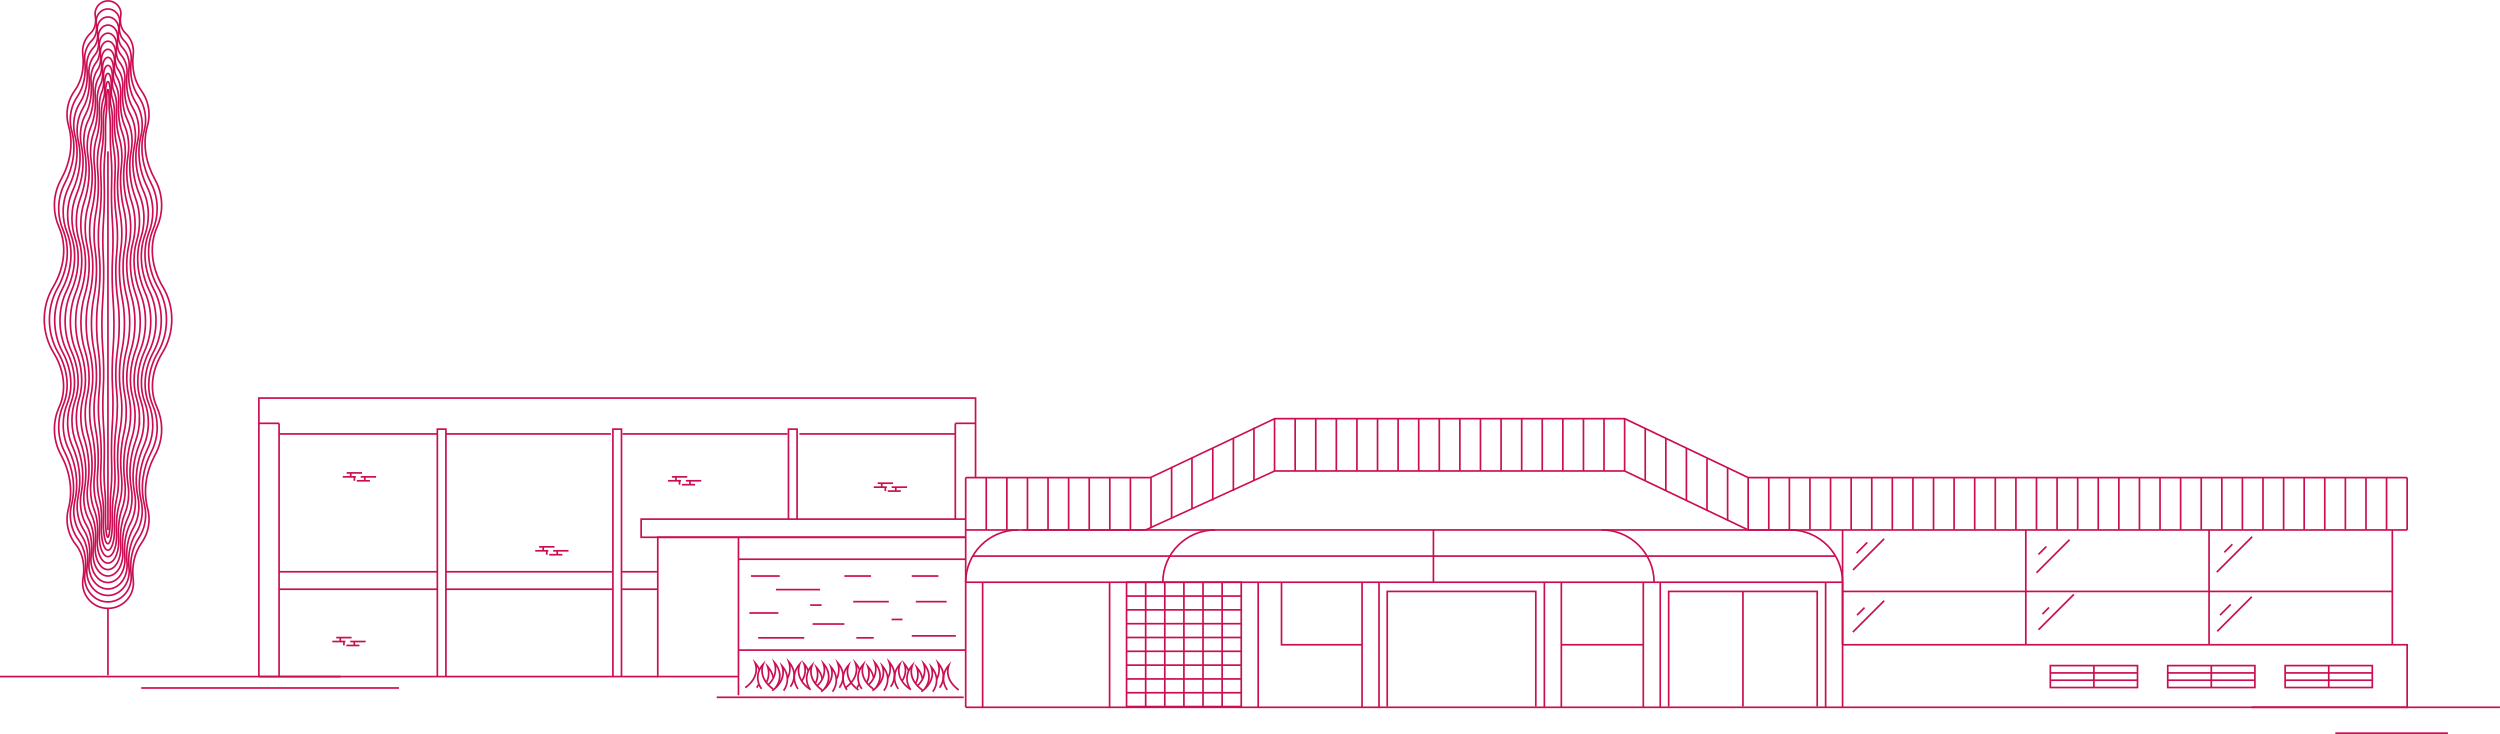 <?xml version="1.0" encoding="UTF-8"?><svg id="Camada_2" xmlns="http://www.w3.org/2000/svg" viewBox="0 0 740.2 217.32"><g id="LINCE"><g><g><g><polygon points="712.71 141.66 517.55 141.66 517.5 141.63 480.96 124.21 377.43 124.21 340.62 141.66 285.92 141.66 285.92 141.16 340.57 141.16 377.37 123.71 481.08 123.71 481.13 123.73 517.66 141.16 712.71 141.16 712.71 141.66" fill="#cb0e53"/><polygon points="712.71 157.16 517.55 157.16 517.5 157.13 480.96 139.7 377.43 139.7 339.19 157.16 285.92 157.16 285.92 156.66 339.14 156.66 377.37 139.2 481.08 139.2 481.13 139.23 517.66 156.66 712.71 156.66 712.71 157.16" fill="#cb0e53"/><rect x="712.46" y="141.41" width=".5" height="15.5" fill="#cb0e53"/><g><rect x="290.69" y="172.39" width=".5" height="37.03" fill="#cb0e53"/><rect x="285.67" y="172.39" width=".5" height="37.03" fill="#cb0e53"/></g><rect x="328.28" y="172.39" width=".5" height="37.03" fill="#cb0e53"/><rect x="372.28" y="172.39" width=".5" height="37.03" fill="#cb0e53"/><g><rect x="408.05" y="172.39" width=".5" height="37.03" fill="#cb0e53"/><rect x="403.03" y="172.39" width=".5" height="37.03" fill="#cb0e53"/></g><g><rect x="462.03" y="172.39" width=".5" height="37.03" fill="#cb0e53"/><rect x="457.01" y="172.39" width=".5" height="37.03" fill="#cb0e53"/></g><g><rect x="491.32" y="172.39" width=".5" height="37.03" fill="#cb0e53"/><rect x="486.3" y="172.39" width=".5" height="37.03" fill="#cb0e53"/></g><g><rect x="545.3" y="172.39" width=".5" height="37.03" fill="#cb0e53"/><rect x="540.28" y="172.39" width=".5" height="37.03" fill="#cb0e53"/></g><rect x="285.92" y="172.14" width="259.63" height=".5" fill="#cb0e53"/><rect x="302.83" y="156.66" width="228.67" height=".5" fill="#cb0e53"/><rect x="288" y="164.4" width="255.46" height=".5" fill="#cb0e53"/><g><path d="M545.8,172.39h-.5c0-8.4-6.83-15.23-15.23-15.23v-.5c8.67,0,15.73,7.06,15.73,15.73Z" fill="#cb0e53"/><path d="M286.17,172.39h-.5c0-8.67,7.06-15.73,15.73-15.73v.5c-8.4,0-15.23,6.83-15.23,15.23Z" fill="#cb0e53"/><path d="M344.54,172.39h-.5c0-8.67,7.06-15.73,15.73-15.73v.5c-8.4,0-15.23,6.83-15.23,15.23Z" fill="#cb0e53"/><path d="M489.99,172.39h-.5c0-8.4-6.83-15.23-15.23-15.23v-.5c8.67,0,15.73,7.06,15.73,15.73Z" fill="#cb0e53"/><rect x="424.16" y="156.91" width=".5" height="15.48" fill="#cb0e53"/></g><rect x="545.55" y="190.65" width="162.77" height=".5" fill="#cb0e53"/><polygon points="712.96 209.67 285.92 209.67 285.92 209.17 712.46 209.17 712.46 191.15 708.32 191.15 708.32 190.65 712.96 190.65 712.96 209.67" fill="#cb0e53"/><rect x="462.28" y="190.65" width="24.27" height=".5" fill="#cb0e53"/><polygon points="403.28 191.15 379.18 191.15 379.18 172.39 379.68 172.39 379.68 190.65 403.28 190.65 403.28 191.15" fill="#cb0e53"/><g><path d="M367.76,209.45h-34.46v-37.31h34.46v37.31Zm-33.96-.5h33.46v-36.31h-33.46v36.31Z" fill="#cb0e53"/><rect x="333.55" y="204.86" width="33.96" height=".5" fill="#cb0e53"/><rect x="333.55" y="200.77" width="33.96" height=".5" fill="#cb0e53"/><rect x="333.55" y="196.68" width="33.96" height=".5" fill="#cb0e53"/><rect x="333.55" y="192.59" width="33.96" height=".5" fill="#cb0e53"/><rect x="333.55" y="188.5" width="33.96" height=".5" fill="#cb0e53"/><rect x="333.55" y="184.41" width="33.96" height=".5" fill="#cb0e53"/><rect x="333.55" y="180.32" width="33.96" height=".5" fill="#cb0e53"/><rect x="333.55" y="176.23" width="33.96" height=".5" fill="#cb0e53"/><rect x="361.6" y="172.39" width=".5" height="36.81" fill="#cb0e53"/><rect x="355.94" y="172.39" width=".5" height="36.81" fill="#cb0e53"/><rect x="350.28" y="172.39" width=".5" height="36.81" fill="#cb0e53"/><rect x="344.62" y="172.39" width=".5" height="36.81" fill="#cb0e53"/><rect x="338.96" y="172.39" width=".5" height="36.81" fill="#cb0e53"/></g><g><path d="M633.12,203.81h-26.31v-6.99h26.31v6.99Zm-25.81-.5h25.31v-5.99h-25.31v5.99Z" fill="#cb0e53"/><rect x="607.06" y="201.15" width="25.81" height=".5" fill="#cb0e53"/><rect x="607.06" y="198.99" width="25.81" height=".5" fill="#cb0e53"/><rect x="619.71" y="197.08" width=".5" height="6.49" fill="#cb0e53"/></g><g><path d="M667.88,203.81h-26.31v-6.99h26.31v6.99Zm-25.81-.5h25.31v-5.99h-25.31v5.99Z" fill="#cb0e53"/><rect x="641.82" y="201.15" width="25.81" height=".5" fill="#cb0e53"/><rect x="641.82" y="198.99" width="25.81" height=".5" fill="#cb0e53"/><rect x="654.47" y="197.08" width=".5" height="6.49" fill="#cb0e53"/></g><g><path d="M702.64,203.81h-26.31v-6.99h26.31v6.99Zm-25.81-.5h25.31v-5.99h-25.31v5.99Z" fill="#cb0e53"/><rect x="676.58" y="201.15" width="25.81" height=".5" fill="#cb0e53"/><rect x="676.58" y="198.99" width="25.81" height=".5" fill="#cb0e53"/><rect x="689.24" y="197.08" width=".5" height="6.49" fill="#cb0e53"/></g><rect x="599.55" y="156.91" width=".5" height="33.89" fill="#cb0e53"/><rect x="545.3" y="156.91" width=".5" height="33.89" fill="#cb0e53"/><rect x="653.81" y="156.91" width=".5" height="33.89" fill="#cb0e53"/><rect x="708.07" y="156.91" width=".5" height="34" fill="#cb0e53"/><rect x="291.76" y="141.41" width=".5" height="15.5" fill="#cb0e53"/><rect x="297.86" y="141.41" width=".5" height="15.5" fill="#cb0e53"/><rect x="303.96" y="141.41" width=".5" height="15.5" fill="#cb0e53"/><rect x="310.05" y="141.41" width=".5" height="15.5" fill="#cb0e53"/><rect x="316.15" y="141.41" width=".5" height="15.5" fill="#cb0e53"/><rect x="322.25" y="141.41" width=".5" height="15.5" fill="#cb0e53"/><rect x="328.34" y="141.41" width=".5" height="15.5" fill="#cb0e53"/><rect x="334.44" y="141.41" width=".5" height="15.5" fill="#cb0e53"/><rect x="340.54" y="141.41" width=".5" height="14.98" fill="#cb0e53"/><rect x="346.64" y="138.23" width=".5" height="15.15" fill="#cb0e53"/><rect x="352.67" y="135.49" width=".5" height="15.07" fill="#cb0e53"/><rect x="358.83" y="132.68" width=".5" height="15.5" fill="#cb0e53"/><rect x="364.93" y="129.87" width=".5" height="15.5" fill="#cb0e53"/><rect x="371.02" y="126.64" width=".5" height="15.5" fill="#cb0e53"/><rect x="377.12" y="123.96" width=".5" height="15.5" fill="#cb0e53"/><rect x="383.22" y="123.96" width=".5" height="15.5" fill="#cb0e53"/><rect x="389.32" y="123.96" width=".5" height="15.5" fill="#cb0e53"/><rect x="395.41" y="123.96" width=".5" height="15.5" fill="#cb0e53"/><rect x="401.51" y="123.96" width=".5" height="15.5" fill="#cb0e53"/><rect x="407.61" y="123.96" width=".5" height="15.5" fill="#cb0e53"/><rect x="413.7" y="123.96" width=".5" height="15.5" fill="#cb0e53"/><rect x="419.8" y="123.96" width=".5" height="15.5" fill="#cb0e53"/><rect x="425.9" y="123.96" width=".5" height="15.5" fill="#cb0e53"/><rect x="431.99" y="123.96" width=".5" height="15.5" fill="#cb0e53"/><rect x="438.09" y="123.96" width=".5" height="15.5" fill="#cb0e53"/><rect x="444.19" y="123.96" width=".5" height="15.5" fill="#cb0e53"/><rect x="450.29" y="123.96" width=".5" height="15.5" fill="#cb0e53"/><rect x="456.38" y="123.96" width=".5" height="15.5" fill="#cb0e53"/><rect x="462.48" y="123.96" width=".5" height="15.5" fill="#cb0e53"/><rect x="468.58" y="123.96" width=".5" height="15.5" fill="#cb0e53"/><rect x="474.67" y="123.96" width=".5" height="15.5" fill="#cb0e53"/><rect x="480.77" y="123.96" width=".5" height="15.5" fill="#cb0e53"/><rect x="486.87" y="126.8" width=".5" height="15.5" fill="#cb0e53"/><rect x="492.97" y="129.81" width=".5" height="15.5" fill="#cb0e53"/><rect x="499.06" y="132.68" width=".5" height="15.5" fill="#cb0e53"/><rect x="505.16" y="135.74" width=".5" height="15.5" fill="#cb0e53"/><rect x="511.26" y="138.6" width=".5" height="15.5" fill="#cb0e53"/><rect x="517.35" y="141.41" width=".5" height="15.5" fill="#cb0e53"/><rect x="523.45" y="141.41" width=".5" height="15.5" fill="#cb0e53"/><rect x="529.55" y="141.41" width=".5" height="15.5" fill="#cb0e53"/><rect x="535.64" y="141.41" width=".5" height="15.5" fill="#cb0e53"/><rect x="541.74" y="141.41" width=".5" height="15.5" fill="#cb0e53"/><rect x="547.84" y="141.41" width=".5" height="15.5" fill="#cb0e53"/><rect x="553.94" y="141.41" width=".5" height="15.5" fill="#cb0e53"/><rect x="560.03" y="141.41" width=".5" height="15.5" fill="#cb0e53"/><rect x="566.13" y="141.41" width=".5" height="15.5" fill="#cb0e53"/><rect x="572.23" y="141.41" width=".5" height="15.5" fill="#cb0e53"/><rect x="578.32" y="141.41" width=".5" height="15.5" fill="#cb0e53"/><rect x="584.42" y="141.41" width=".5" height="15.5" fill="#cb0e53"/><rect x="590.52" y="141.41" width=".5" height="15.5" fill="#cb0e53"/><rect x="596.62" y="141.41" width=".5" height="15.5" fill="#cb0e53"/><rect x="602.71" y="141.41" width=".5" height="15.5" fill="#cb0e53"/><rect x="608.81" y="141.41" width=".5" height="15.5" fill="#cb0e53"/><rect x="614.91" y="141.41" width=".5" height="15.5" fill="#cb0e53"/><rect x="621" y="141.41" width=".5" height="15.5" fill="#cb0e53"/><rect x="627.1" y="141.41" width=".5" height="15.5" fill="#cb0e53"/><rect x="633.2" y="141.41" width=".5" height="15.5" fill="#cb0e53"/><rect x="639.29" y="141.41" width=".5" height="15.5" fill="#cb0e53"/><rect x="645.39" y="141.41" width=".5" height="15.5" fill="#cb0e53"/><rect x="651.49" y="141.41" width=".5" height="15.5" fill="#cb0e53"/><rect x="657.59" y="141.41" width=".5" height="15.5" fill="#cb0e53"/><rect x="663.68" y="141.41" width=".5" height="15.5" fill="#cb0e53"/><rect x="669.78" y="141.41" width=".5" height="15.5" fill="#cb0e53"/><rect x="675.88" y="141.41" width=".5" height="15.5" fill="#cb0e53"/><rect x="681.97" y="141.41" width=".5" height="15.5" fill="#cb0e53"/><rect x="688.07" y="141.41" width=".5" height="15.5" fill="#cb0e53"/><rect x="694.17" y="141.41" width=".5" height="15.5" fill="#cb0e53"/><rect x="700.27" y="141.41" width=".5" height="15.5" fill="#cb0e53"/><rect x="706.36" y="141.41" width=".5" height="15.5" fill="#cb0e53"/><rect x="285.67" y="141.41" width=".5" height="15.5" fill="#cb0e53"/><polygon points="454.97 209.2 454.47 209.2 454.47 175.36 410.98 175.36 410.98 209.2 410.48 209.2 410.48 174.86 454.97 174.86 454.97 209.2" fill="#cb0e53"/><polygon points="538.29 209.2 537.79 209.2 537.79 175.36 494.31 175.36 494.31 209.2 493.81 209.2 493.81 174.86 538.29 174.86 538.29 209.2" fill="#cb0e53"/><rect x="515.8" y="175.11" width=".5" height="34.09" fill="#cb0e53"/></g><rect x="285.67" y="156.91" width=".5" height="15.48" fill="#cb0e53"/></g><rect x="545.55" y="174.86" width="162.77" height=".5" fill="#cb0e53"/><rect x="549.02" y="161.94" width="4.49" height=".5" transform="translate(46.78 437.31) rotate(-45)" fill="#cb0e53"/><rect x="546.71" y="163.9" width="13.06" height=".5" transform="translate(45.97 439.27) rotate(-45)" fill="#cb0e53"/><rect x="549.36" y="180.77" width="3.15" height=".5" transform="translate(33.36 442.59) rotate(-45)" fill="#cb0e53"/><rect x="546.67" y="182.25" width="13.13" height=".5" transform="translate(32.99 444.65) rotate(-45)" fill="#cb0e53"/><rect x="603.07" y="162.73" width="3.3" height=".5" transform="translate(61.87 475.34) rotate(-45)" fill="#cb0e53"/><rect x="600.93" y="164.43" width="13.85" height=".5" transform="translate(61.59 478.06) rotate(-45)" fill="#cb0e53"/><rect x="604.32" y="180.59" width="2.76" height=".5" transform="translate(49.53 481.26) rotate(-45)" fill="#cb0e53"/><rect x="601.39" y="180.97" width="14.8" height=".5" transform="translate(50.17 483.56) rotate(-45)" fill="#cb0e53"/><rect x="658.09" y="162.08" width="3.36" height=".5" transform="translate(78.46 514.08) rotate(-45)" fill="#cb0e53"/><rect x="654.18" y="163.9" width="14.82" height=".5" transform="translate(77.7 515.9) rotate(-45)" fill="#cb0e53"/><rect x="656.64" y="180.3" width="4.49" height=".5" transform="translate(65.31 518.78) rotate(-45)" fill="#cb0e53"/><rect x="654.37" y="181.56" width="14.45" height=".5" transform="translate(65.21 521.07) rotate(-45)" fill="#cb0e53"/><rect x="76.65" y="200.07" width="118.11" height=".5" fill="#cb0e53"/><rect x="82.38" y="125.34" width=".5" height="74.98" fill="#cb0e53"/><polygon points="132.28 200.32 131.78 200.32 131.78 127.31 129.74 127.31 129.74 200.32 129.24 200.32 129.24 126.81 132.28 126.81 132.28 200.32" fill="#cb0e53"/><rect x="82.63" y="128.23" width="46.85" height=".5" fill="#cb0e53"/><rect x="132.03" y="128.23" width="48.86" height=".5" fill="#cb0e53"/><rect x="184.31" y="128.23" width="48.86" height=".5" fill="#cb0e53"/><rect x="236.68" y="128.23" width="46.17" height=".5" fill="#cb0e53"/><rect x="76.65" y="125.09" width="5.99" height=".5" fill="#cb0e53"/><polygon points="184.26 200.32 183.76 200.32 183.76 127.31 181.72 127.31 181.72 200.32 181.22 200.32 181.22 126.81 184.26 126.81 184.26 200.32" fill="#cb0e53"/><polygon points="236.25 153.71 235.75 153.71 235.75 127.31 233.7 127.31 233.7 153.71 233.2 153.71 233.2 126.81 236.25 126.81 236.25 153.71" fill="#cb0e53"/><polygon points="76.9 200.32 76.4 200.32 76.4 117.61 289.09 117.61 289.09 141.41 288.59 141.41 288.59 118.11 76.9 118.11 76.9 200.32" fill="#cb0e53"/><rect x="282.85" y="125.09" width="5.99" height=".5" fill="#cb0e53"/><rect x="282.6" y="125.34" width=".5" height="28.37" fill="#cb0e53"/><g><g><rect x="82.63" y="174.21" width="46.85" height=".5" fill="#cb0e53"/><rect x="82.63" y="169.04" width="46.85" height=".5" fill="#cb0e53"/></g><g><rect x="132.03" y="174.21" width="49.44" height=".5" fill="#cb0e53"/><rect x="132.03" y="169.04" width="49.44" height=".5" fill="#cb0e53"/></g><g><rect x="184.01" y="174.21" width="10.74" height=".5" fill="#cb0e53"/><rect x="184.01" y="169.04" width="10.74" height=".5" fill="#cb0e53"/></g></g><g><polygon points="285.84 159.33 189.58 159.33 189.58 153.45 285.84 153.45 285.84 153.95 190.08 153.95 190.08 158.83 285.84 158.83 285.84 159.33" fill="#cb0e53"/><polygon points="218.65 200.57 194.5 200.57 194.5 158.83 285.84 158.83 285.84 159.33 195 159.33 195 200.07 218.65 200.07 218.65 200.57" fill="#cb0e53"/><rect x="218.65" y="165.33" width="67.19" height=".5" fill="#cb0e53"/><rect x="218.65" y="192.23" width="67.19" height=".5" fill="#cb0e53"/><rect x="218.4" y="159.08" width=".5" height="46.77" fill="#cb0e53"/><rect x="212.21" y="206.21" width="73.12" height=".5" fill="#cb0e53"/><g><g><path d="M228.75,204.7l-.29-.41c2.03-1.45,3.15-3.32,3.15-5.26,0-.6-.11-1.2-.32-1.79l-.46-1.27,.89,1.02c1.09,1.26,1.67,2.69,1.67,4.14,0,1.22-.39,2.4-1.17,3.51l-.41-.29c.71-1.02,1.08-2.1,1.08-3.22,0-.96-.28-1.92-.81-2.81,.03,.24,.05,.47,.05,.71,0,2.11-1.19,4.12-3.36,5.67Z" fill="#cb0e53"/><path d="M234.22,203.46l-.41-.29c.71-1.02,1.08-2.1,1.08-3.22,0-.96-.28-1.92-.81-2.81,.03,.24,.05,.47,.05,.71,0,1.19-.26,2.24-.78,3.1l-.43-.26c.47-.79,.71-1.74,.71-2.84,0-.6-.11-1.2-.32-1.79l-.46-1.27,.89,1.02c1.09,1.26,1.67,2.69,1.67,4.14,0,1.22-.39,2.4-1.17,3.5Z" fill="#cb0e53"/><path d="M227.11,202.18l-.43-.26c.46-.78,.66-1.59,.66-2.73,0-.6-.11-1.2-.32-1.79l-.46-1.27,.89,1.02c1,1.15,1.62,2.43,1.76,3.61l-.5,.06c-.09-.75-.41-1.57-.92-2.36,.03,.25,.05,.49,.05,.74,0,1.23-.22,2.13-.73,2.98Z" fill="#cb0e53"/><path d="M228.72,204.18c-2.17-1.54-3.36-3.56-3.36-5.67,0-.24,.02-.47,.05-.71-.53,.89-.81,1.85-.81,2.81,0,1.12,.36,2.2,1.08,3.22l-.41,.29c-.77-1.1-1.17-2.28-1.17-3.5,0-1.46,.58-2.89,1.67-4.14l.89-1.02-.46,1.27c-.22,.59-.32,1.19-.32,1.79,0,1.94,1.12,3.81,3.15,5.26l-.29,.41Z" fill="#cb0e53"/><path d="M220.8,203.81l-.29-.41c2.03-1.45,3.15-3.31,3.15-5.26,0-.6-.11-1.2-.32-1.79l-.46-1.27,.89,1.02c.57,.66,1.01,1.37,1.29,2.11l-.47,.18c-.12-.32-.28-.64-.47-.96,.03,.24,.05,.47,.05,.71,0,2.11-1.19,4.12-3.36,5.67Z" fill="#cb0e53"/><path d="M224.26,203.75l-.41-.29c.21-.3,.39-.61,.54-.92l.45,.21c-.16,.34-.36,.67-.58,1Z" fill="#cb0e53"/><path d="M239.52,204.18c-2.17-1.54-3.36-3.56-3.36-5.67,0-.24,.02-.47,.05-.71-.53,.89-.81,1.85-.81,2.81,0,1.12,.36,2.2,1.08,3.22l-.41,.29c-.77-1.1-1.17-2.28-1.17-3.5,0-1.46,.58-2.89,1.67-4.14l.89-1.02-.47,1.27c-.22,.59-.32,1.19-.32,1.79,0,1.94,1.12,3.81,3.15,5.26l-.29,.41Z" fill="#cb0e53"/><path d="M229.95,203.62l-.41-.29c.71-1.02,1.08-2.1,1.08-3.22,0-.96-.28-1.92-.81-2.81,.03,.24,.05,.47,.05,.71,0,1.86-.75,3.54-2.17,4.86l-.34-.37c1.32-1.22,2.01-2.78,2.01-4.49,0-.6-.11-1.2-.32-1.79l-.46-1.27,.89,1.02c1.09,1.26,1.67,2.69,1.67,4.14,0,1.22-.39,2.4-1.17,3.5Z" fill="#cb0e53"/><path d="M243.24,204.99l-.29-.41c2.03-1.45,3.15-3.32,3.15-5.26,0-.6-.11-1.2-.32-1.79l-.47-1.27,.89,1.02c1.09,1.26,1.67,2.69,1.67,4.14,0,1.22-.39,2.4-1.17,3.51l-.41-.29c.71-1.02,1.08-2.1,1.08-3.22,0-.96-.28-1.92-.81-2.81,.03,.24,.05,.47,.05,.71,0,2.11-1.19,4.12-3.36,5.67Z" fill="#cb0e53"/><path d="M248.71,203.75l-.41-.29c.71-1.02,1.08-2.1,1.08-3.22,0-.96-.28-1.92-.81-2.81,.03,.24,.05,.47,.05,.71,0,1.19-.26,2.24-.78,3.1l-.43-.26c.47-.79,.71-1.74,.71-2.84,0-.6-.11-1.2-.32-1.79l-.46-1.27,.89,1.02c1.09,1.26,1.67,2.69,1.67,4.14,0,1.22-.39,2.4-1.17,3.5Z" fill="#cb0e53"/><path d="M241.6,202.47l-.43-.26c.46-.78,.66-1.59,.66-2.73,0-.6-.11-1.2-.32-1.79l-.46-1.27,.89,1.02c1,1.15,1.62,2.43,1.76,3.61l-.5,.06c-.09-.75-.41-1.57-.91-2.36,.03,.25,.05,.49,.05,.74,0,1.23-.22,2.12-.73,2.98Z" fill="#cb0e53"/><path d="M243.2,204.47c-2.17-1.54-3.36-3.56-3.36-5.67,0-.24,.02-.47,.05-.71-.53,.89-.81,1.85-.81,2.81,0,1.12,.36,2.2,1.08,3.22l-.41,.29c-.77-1.1-1.17-2.28-1.17-3.5,0-1.46,.58-2.89,1.67-4.14l.89-1.02-.46,1.27c-.22,.59-.32,1.19-.32,1.79,0,1.94,1.12,3.81,3.15,5.26l-.29,.41Z" fill="#cb0e53"/><path d="M237.59,201.79l-.42-.28c.65-.97,.98-2.01,.98-3.07,0-.6-.11-1.2-.32-1.79l-.46-1.27,.89,1.02c.57,.66,1.01,1.37,1.29,2.11l-.47,.18c-.12-.32-.28-.64-.47-.96,.03,.24,.05,.47,.05,.71,0,1.17-.36,2.29-1.06,3.35Z" fill="#cb0e53"/><path d="M254,204.47c-2.17-1.54-3.36-3.56-3.36-5.67,0-.24,.02-.47,.05-.71-.53,.89-.81,1.85-.81,2.81,0,1.12,.36,2.2,1.08,3.22l-.41,.29c-.77-1.1-1.17-2.28-1.17-3.5,0-1.46,.58-2.89,1.67-4.14l.89-1.02-.46,1.27c-.22,.59-.32,1.19-.32,1.79,0,1.94,1.12,3.81,3.15,5.26l-.29,.41Z" fill="#cb0e53"/><path d="M244.44,203.92l-.41-.29c.71-1.02,1.08-2.1,1.08-3.22,0-.96-.28-1.92-.81-2.81,.03,.24,.05,.47,.05,.71,0,1.86-.75,3.54-2.17,4.86l-.34-.37c1.32-1.22,2.01-2.78,2.01-4.49,0-.6-.11-1.2-.32-1.79l-.46-1.27,.89,1.02c1.09,1.26,1.67,2.69,1.67,4.14,0,1.22-.39,2.4-1.17,3.5Z" fill="#cb0e53"/></g><g><path d="M258.45,204.7l-.29-.41c2.03-1.45,3.15-3.32,3.15-5.26,0-.6-.11-1.2-.32-1.79l-.46-1.27,.89,1.02c1.09,1.26,1.67,2.69,1.67,4.14,0,1.22-.39,2.4-1.17,3.51l-.41-.29c.71-1.02,1.08-2.1,1.08-3.22,0-.96-.28-1.92-.81-2.81,.03,.24,.05,.47,.05,.71,0,2.11-1.19,4.12-3.36,5.67Z" fill="#cb0e53"/><path d="M263.92,203.46l-.41-.29c.71-1.02,1.08-2.1,1.08-3.22,0-.96-.28-1.92-.81-2.81,.03,.24,.05,.47,.05,.71,0,1.19-.26,2.24-.78,3.1l-.43-.26c.47-.79,.71-1.74,.71-2.84,0-.6-.11-1.2-.32-1.79l-.46-1.27,.89,1.02c1.09,1.26,1.67,2.69,1.67,4.14,0,1.22-.39,2.4-1.17,3.5Z" fill="#cb0e53"/><path d="M256.81,202.18l-.43-.26c.46-.78,.66-1.59,.66-2.73,0-.6-.11-1.2-.32-1.79l-.46-1.27,.89,1.02c1,1.15,1.62,2.43,1.76,3.61l-.5,.06c-.09-.75-.41-1.57-.91-2.36,.03,.25,.05,.49,.05,.74,0,1.23-.22,2.12-.73,2.98Z" fill="#cb0e53"/><path d="M258.41,204.18c-2.17-1.54-3.36-3.56-3.36-5.67,0-.24,.02-.47,.05-.71-.53,.89-.81,1.85-.81,2.81,0,1.12,.36,2.2,1.08,3.22l-.41,.29c-.77-1.1-1.17-2.28-1.17-3.5,0-1.46,.58-2.89,1.67-4.14l.89-1.02-.46,1.27c-.22,.59-.32,1.19-.32,1.79,0,1.94,1.12,3.81,3.15,5.26l-.29,.41Z" fill="#cb0e53"/><path d="M250.49,203.81l-.29-.41c2.03-1.45,3.15-3.31,3.15-5.26,0-.6-.11-1.2-.32-1.79l-.46-1.27,.89,1.02c.57,.66,1.01,1.37,1.29,2.11l-.47,.18c-.12-.32-.28-.64-.47-.96,.03,.24,.05,.47,.05,.71,0,2.11-1.19,4.12-3.36,5.67Z" fill="#cb0e53"/><path d="M253.95,203.75l-.41-.29c.21-.3,.39-.61,.54-.92l.45,.21c-.16,.34-.36,.67-.58,1Z" fill="#cb0e53"/><path d="M269.21,204.18c-2.17-1.54-3.36-3.56-3.36-5.67,0-.24,.02-.47,.05-.71-.53,.89-.81,1.85-.81,2.81,0,1.12,.36,2.2,1.08,3.22l-.41,.29c-.77-1.1-1.17-2.28-1.17-3.5,0-1.46,.58-2.89,1.67-4.14l.89-1.02-.47,1.27c-.22,.59-.33,1.19-.33,1.79,0,1.94,1.12,3.81,3.15,5.26l-.29,.41Z" fill="#cb0e53"/><path d="M259.65,203.62l-.41-.29c.71-1.02,1.08-2.1,1.08-3.22,0-.96-.28-1.92-.81-2.81,.03,.24,.05,.47,.05,.71,0,1.86-.75,3.54-2.17,4.86l-.34-.37c1.32-1.22,2.01-2.78,2.01-4.49,0-.6-.11-1.2-.32-1.79l-.46-1.27,.89,1.02c1.09,1.26,1.67,2.69,1.67,4.14,0,1.22-.39,2.4-1.17,3.5Z" fill="#cb0e53"/><path d="M272.94,204.99l-.29-.41c2.03-1.45,3.15-3.32,3.15-5.26,0-.6-.11-1.2-.32-1.79l-.47-1.27,.89,1.02c1.09,1.26,1.67,2.69,1.67,4.14,0,1.22-.39,2.4-1.17,3.51l-.41-.29c.71-1.02,1.08-2.1,1.08-3.22,0-.96-.28-1.92-.81-2.81,.03,.24,.05,.47,.05,.71,0,2.11-1.19,4.12-3.36,5.67Z" fill="#cb0e53"/><path d="M278.4,203.75l-.41-.29c.71-1.02,1.08-2.1,1.08-3.22,0-.96-.28-1.92-.81-2.81,.03,.24,.05,.47,.05,.71,0,1.19-.26,2.24-.78,3.1l-.43-.26c.47-.79,.71-1.74,.71-2.84,0-.6-.11-1.2-.32-1.79l-.46-1.27,.89,1.02c1.09,1.26,1.67,2.69,1.67,4.14,0,1.22-.39,2.4-1.17,3.5Z" fill="#cb0e53"/><path d="M271.29,202.47l-.43-.26c.46-.78,.66-1.59,.66-2.73,0-.6-.11-1.2-.32-1.79l-.46-1.27,.89,1.02c1,1.15,1.62,2.43,1.76,3.61l-.5,.06c-.09-.75-.41-1.57-.91-2.36,.03,.25,.05,.49,.05,.74,0,1.23-.22,2.12-.73,2.98Z" fill="#cb0e53"/><path d="M272.9,204.47c-2.17-1.54-3.36-3.56-3.36-5.67,0-.24,.02-.47,.05-.71-.53,.89-.81,1.85-.81,2.81,0,1.12,.36,2.2,1.08,3.22l-.41,.29c-.77-1.1-1.17-2.28-1.17-3.5,0-1.46,.58-2.89,1.67-4.14l.89-1.02-.46,1.27c-.22,.59-.32,1.19-.32,1.79,0,1.94,1.12,3.81,3.15,5.26l-.29,.41Z" fill="#cb0e53"/><path d="M267.28,201.79l-.42-.28c.65-.97,.98-2.01,.98-3.07,0-.6-.11-1.2-.32-1.79l-.46-1.27,.89,1.02c.57,.66,1.01,1.37,1.29,2.11l-.47,.18c-.12-.32-.28-.64-.47-.96,.03,.24,.05,.47,.05,.71,0,1.17-.36,2.29-1.06,3.35Z" fill="#cb0e53"/><path d="M283.7,204.47c-2.17-1.54-3.36-3.56-3.36-5.67,0-.24,.02-.47,.05-.71-.53,.89-.81,1.85-.81,2.81,0,1.12,.36,2.2,1.08,3.22l-.41,.29c-.77-1.1-1.17-2.28-1.17-3.5,0-1.46,.58-2.89,1.67-4.14l.89-1.02-.46,1.27c-.22,.59-.32,1.19-.32,1.79,0,1.94,1.12,3.81,3.15,5.26l-.29,.41Z" fill="#cb0e53"/><path d="M274.13,203.92l-.41-.29c.71-1.02,1.08-2.1,1.08-3.22,0-.96-.28-1.92-.81-2.81,.03,.24,.05,.47,.05,.71,0,1.86-.75,3.54-2.17,4.86l-.34-.37c1.32-1.22,2.01-2.78,2.01-4.49,0-.6-.11-1.2-.32-1.79l-.46-1.27,.89,1.02c1.09,1.26,1.67,2.69,1.67,4.14,0,1.22-.39,2.4-1.17,3.5Z" fill="#cb0e53"/></g></g></g><g><rect x="222.35" y="170.3" width="8.51" height=".5" fill="#cb0e53"/><rect x="229.75" y="174.32" width="13.06" height=".5" fill="#cb0e53"/><rect x="221.85" y="181.24" width="8.61" height=".5" fill="#cb0e53"/><rect x="224.48" y="188.6" width="13.64" height=".5" fill="#cb0e53"/><rect x="240.59" y="184.51" width="9.41" height=".5" fill="#cb0e53"/><rect x="250" y="170.3" width="7.9" height=".5" fill="#cb0e53"/><rect x="252.63" y="177.89" width="10.53" height=".5" fill="#cb0e53"/><rect x="269.95" y="170.3" width="7.9" height=".5" fill="#cb0e53"/><rect x="239.87" y="178.91" width="3.4" height=".5" fill="#cb0e53"/><rect x="253.54" y="188.6" width="5.16" height=".5" fill="#cb0e53"/><rect x="269.95" y="188.02" width="13.06" height=".5" fill="#cb0e53"/><rect x="263.97" y="183.16" width="3.24" height=".5" fill="#cb0e53"/><rect x="271.16" y="177.89" width="9.11" height=".5" fill="#cb0e53"/></g><g><g><rect x="101.49" y="140.94" width="3.87" height=".5" fill="#cb0e53"/><rect x="102.65" y="139.77" width="4.55" height=".5" fill="#cb0e53"/><rect x="103.6" y="140.02" width=".5" height="1.16" fill="#cb0e53"/><rect x="105.65" y="142.1" width="3.87" height=".5" fill="#cb0e53"/><rect x="106.8" y="140.94" width="4.55" height=".5" fill="#cb0e53"/><rect x="107.76" y="141.19" width=".5" height="1.16" fill="#cb0e53"/><rect x="104.68" y="141.19" width=".5" height="1.16" fill="#cb0e53"/></g><g><rect x="98.4" y="189.69" width="3.87" height=".5" fill="#cb0e53"/><rect x="99.55" y="188.53" width="4.55" height=".5" fill="#cb0e53"/><rect x="100.51" y="188.78" width=".5" height="1.16" fill="#cb0e53"/><rect x="102.55" y="190.86" width="3.87" height=".5" fill="#cb0e53"/><rect x="103.71" y="189.69" width="4.55" height=".5" fill="#cb0e53"/><rect x="104.66" y="189.94" width=".5" height="1.16" fill="#cb0e53"/><rect x="101.58" y="189.94" width=".5" height="1.16" fill="#cb0e53"/></g><g><rect x="258.7" y="143.99" width="3.87" height=".5" fill="#cb0e53"/><rect x="259.85" y="142.82" width="4.55" height=".5" fill="#cb0e53"/><rect x="260.81" y="143.07" width=".5" height="1.16" fill="#cb0e53"/><rect x="262.85" y="145.15" width="3.87" height=".5" fill="#cb0e53"/><rect x="264.01" y="143.99" width="4.55" height=".5" fill="#cb0e53"/><rect x="264.97" y="144.24" width=".5" height="1.16" fill="#cb0e53"/><rect x="261.88" y="144.24" width=".5" height="1.16" fill="#cb0e53"/></g><g><rect x="197.77" y="142.1" width="3.87" height=".5" fill="#cb0e53"/><rect x="198.93" y="140.94" width="4.55" height=".5" fill="#cb0e53"/><rect x="199.88" y="141.19" width=".5" height="1.16" fill="#cb0e53"/><rect x="201.93" y="143.26" width="3.87" height=".5" fill="#cb0e53"/><rect x="203.08" y="142.1" width="4.55" height=".5" fill="#cb0e53"/><rect x="204.04" y="142.35" width=".5" height="1.16" fill="#cb0e53"/><rect x="200.95" y="142.35" width=".5" height="1.16" fill="#cb0e53"/></g><g><rect x="158.47" y="162.83" width="3.87" height=".5" fill="#cb0e53"/><rect x="159.62" y="161.66" width="4.55" height=".5" fill="#cb0e53"/><rect x="160.58" y="161.91" width=".5" height="1.16" fill="#cb0e53"/><rect x="162.62" y="163.99" width="3.87" height=".5" fill="#cb0e53"/><rect x="163.78" y="162.83" width="4.55" height=".5" fill="#cb0e53"/><rect x="164.73" y="163.08" width=".5" height="1.16" fill="#cb0e53"/><rect x="161.65" y="163.08" width=".5" height="1.16" fill="#cb0e53"/></g></g></g><g><rect x="31.71" y="180.13" width=".5" height="19.84" fill="#cb0e53"/><g><path d="M47.85,127.07c0-2.34-.51-4.56-1.41-6.56-2.36-5.2-1.36-11.19,1.64-16.06,1.77-2.87,2.78-6.25,2.78-9.86s-.96-6.8-2.63-9.62c-3.21-5.42-4.27-12-1.72-17.76,.87-1.96,1.35-4.12,1.35-6.41,0-2.79-.72-5.41-1.98-7.68-2.71-4.88-3.75-10.52-2.22-15.88,.3-1.06,.46-2.18,.46-3.33,0-2.63-.84-5.07-2.26-7.05-2.22-3.09-2.87-6.91-2.41-10.69,.04-.3,.05-.6,.05-.91,0-2.15-.91-4.08-2.35-5.44-1.37-1.29-1.73-3.21-1.4-5.06,.04-.22,.06-.44,.06-.67,0-2.11-1.71-3.83-3.83-3.83s-3.83,1.71-3.83,3.83c0,.23,.02,.45,.06,.67,.33,1.85-.03,3.78-1.4,5.06-1.45,1.36-2.35,3.29-2.35,5.44,0,.31,.02,.61,.05,.91,.46,3.78-.19,7.6-2.41,10.69-1.42,1.99-2.26,4.42-2.26,7.05,0,1.16,.16,2.27,.46,3.33,1.53,5.36,.48,11.01-2.22,15.88-1.26,2.27-1.98,4.89-1.98,7.68,0,2.28,.48,4.45,1.35,6.41,2.55,5.76,1.49,12.34-1.72,17.76-1.67,2.82-2.63,6.1-2.63,9.62s1.02,6.99,2.78,9.86c2.99,4.87,4,10.85,1.64,16.06-.91,2-1.41,4.22-1.41,6.56,0,2.74,.69,5.31,1.92,7.56,2.68,4.94,3.64,10.59,2.22,16.03-.26,.98-.4,2.02-.4,3.08,0,2.85,.98,5.47,2.63,7.54,2.24,2.82,2.69,6.53,2.09,10.08-.15,.9-.14,1.87,.06,2.85,.58,2.78,2.8,5.07,5.57,5.71,4.93,1.14,9.31-2.58,9.31-7.32,0-.32-.02-.64-.06-.95-.49-3.89,.26-7.77,2.5-10.98,1.37-1.97,2.18-4.36,2.18-6.94,0-1.07-.14-2.1-.4-3.08-1.43-5.43-.46-11.09,2.22-16.03,1.22-2.25,1.92-4.82,1.92-7.56Z" fill="none" stroke="#cb0e53" stroke-miterlimit="10" stroke-width=".5"/><path d="M46.54,126.42c0-2.28-.46-4.45-1.3-6.41-2.17-5.08-1.24-10.92,1.5-15.67,1.62-2.8,2.55-6.1,2.55-9.63s-.88-6.64-2.41-9.39c-2.95-5.29-3.92-11.71-1.58-17.33,.8-1.91,1.24-4.03,1.24-6.25,0-2.72-.66-5.28-1.82-7.5-2.48-4.76-3.44-10.27-2.04-15.5,.28-1.03,.43-2.12,.43-3.25,0-2.57-.77-4.95-2.08-6.88-2.03-3.02-2.63-6.74-2.21-10.43,.03-.29,.05-.59,.05-.89,0-2.1-.83-3.98-2.16-5.31-1.26-1.26-1.59-3.13-1.29-4.94,.04-.21,.05-.43,.05-.65,0-2.06-1.57-3.74-3.51-3.74s-3.51,1.67-3.51,3.74c0,.22,.02,.44,.05,.65,.3,1.81-.03,3.69-1.29,4.94-1.33,1.33-2.16,3.21-2.16,5.31,0,.3,.02,.6,.05,.89,.42,3.69-.18,7.41-2.21,10.43-1.31,1.94-2.08,4.31-2.08,6.88,0,1.13,.15,2.22,.43,3.25,1.4,5.23,.44,10.74-2.04,15.5-1.16,2.22-1.82,4.78-1.82,7.5,0,2.23,.44,4.34,1.24,6.25,2.34,5.62,1.37,12.05-1.58,17.33-1.53,2.75-2.41,5.96-2.41,9.39s.93,6.83,2.55,9.63c2.75,4.75,3.67,10.6,1.5,15.67-.83,1.95-1.3,4.12-1.3,6.41,0,2.67,.64,5.19,1.76,7.38,2.46,4.82,3.34,10.34,2.04,15.64-.24,.96-.36,1.97-.36,3.01,0,2.78,.9,5.34,2.41,7.36,2.05,2.75,2.47,6.38,1.92,9.84-.14,.88-.13,1.82,.06,2.78,.53,2.72,2.57,4.95,5.11,5.58,4.53,1.11,8.55-2.52,8.55-7.14,0-.31-.02-.62-.05-.93-.45-3.79,.24-7.58,2.3-10.72,1.26-1.92,2-4.25,2-6.77,0-1.04-.13-2.05-.36-3.01-1.31-5.3-.43-10.83,2.04-15.64,1.12-2.19,1.76-4.71,1.76-7.38Z" fill="none" stroke="#cb0e53" stroke-miterlimit="10" stroke-width=".5"/><path d="M45.23,125.78c0-2.23-.42-4.34-1.18-6.25-1.97-4.95-1.13-10.66,1.37-15.29,1.47-2.73,2.33-5.95,2.33-9.39s-.8-6.48-2.2-9.16c-2.68-5.16-3.57-11.43-1.44-16.91,.72-1.86,1.13-3.93,1.13-6.1,0-2.65-.6-5.15-1.66-7.31-2.26-4.64-3.13-10.02-1.86-15.12,.25-1.01,.39-2.07,.39-3.17,0-2.51-.7-4.82-1.89-6.72-1.85-2.94-2.4-6.58-2.01-10.18,.03-.28,.05-.57,.05-.87,0-2.05-.76-3.88-1.97-5.18-1.15-1.23-1.44-3.06-1.17-4.82,.03-.21,.05-.42,.05-.64,0-2.01-1.43-3.65-3.2-3.65s-3.2,1.63-3.2,3.65c0,.22,.02,.43,.05,.64,.27,1.76-.02,3.6-1.17,4.82-1.21,1.3-1.97,3.13-1.97,5.18,0,.29,.02,.58,.05,.87,.38,3.6-.16,7.23-2.01,10.18-1.19,1.89-1.89,4.21-1.89,6.72,0,1.1,.14,2.17,.39,3.17,1.28,5.11,.4,10.48-1.86,15.12-1.05,2.17-1.66,4.66-1.66,7.31,0,2.17,.4,4.23,1.13,6.1,2.13,5.48,1.24,11.75-1.44,16.91-1.4,2.68-2.2,5.81-2.2,9.16s.85,6.66,2.33,9.39c2.5,4.63,3.34,10.34,1.37,15.29-.76,1.9-1.18,4.02-1.18,6.25,0,2.61,.58,5.06,1.6,7.2,2.24,4.7,3.04,10.09,1.85,15.26-.22,.94-.33,1.92-.33,2.93,0,2.72,.82,5.21,2.2,7.18,1.87,2.68,2.25,6.22,1.75,9.6-.13,.86-.12,1.78,.05,2.72,.48,2.65,2.34,4.83,4.65,5.44,4.12,1.08,7.78-2.46,7.78-6.97,0-.31-.02-.61-.05-.9-.41-3.7,.21-7.4,2.09-10.45,1.15-1.87,1.82-4.15,1.82-6.61,0-1.01-.11-2-.33-2.93-1.19-5.17-.39-10.56,1.85-15.26,1.02-2.14,1.6-4.59,1.6-7.2Z" fill="none" stroke="#cb0e53" stroke-miterlimit="10" stroke-width=".5"/><path d="M43.93,125.13c0-2.17-.38-4.23-1.07-6.09-1.78-4.83-1.02-10.39,1.23-14.9,1.33-2.66,2.1-5.8,2.1-9.16s-.72-6.31-1.98-8.93c-2.42-5.03-3.22-11.14-1.3-16.48,.65-1.82,1.01-3.83,1.01-5.95,0-2.59-.54-5.02-1.49-7.13-2.04-4.53-2.83-9.76-1.67-14.74,.23-.98,.35-2.02,.35-3.09,0-2.44-.63-4.7-1.7-6.55-1.67-2.87-2.16-6.41-1.82-9.92,.03-.28,.04-.56,.04-.85,0-2-.68-3.79-1.77-5.05-1.03-1.2-1.3-2.98-1.05-4.7,.03-.2,.04-.41,.04-.62,0-1.96-1.29-3.55-2.88-3.55s-2.88,1.59-2.88,3.55c0,.21,.02,.42,.04,.62,.25,1.72-.02,3.5-1.05,4.7-1.09,1.26-1.77,3.05-1.77,5.05,0,.29,.01,.57,.04,.85,.34,3.51-.15,7.05-1.82,9.92-1.07,1.84-1.7,4.1-1.7,6.55,0,1.07,.12,2.11,.35,3.09,1.15,4.98,.36,10.22-1.67,14.74-.95,2.11-1.49,4.54-1.49,7.13,0,2.12,.36,4.13,1.01,5.95,1.92,5.35,1.12,11.46-1.3,16.48-1.26,2.61-1.98,5.67-1.98,8.93s.77,6.49,2.1,9.16c2.25,4.52,3.01,10.08,1.23,14.9-.68,1.86-1.06,3.92-1.06,6.09,0,2.54,.52,4.93,1.44,7.02,2.02,4.58,2.74,9.83,1.67,14.88-.19,.91-.3,1.87-.3,2.86,0,2.65,.74,5.08,1.98,7,1.69,2.61,2.02,6.06,1.58,9.36-.11,.84-.11,1.73,.05,2.65,.43,2.58,2.11,4.71,4.19,5.3,3.71,1.05,7.01-2.39,7.01-6.79,0-.3-.02-.59-.04-.88-.37-3.61,.19-7.21,1.88-10.19,1.03-1.82,1.64-4.04,1.64-6.44,0-.99-.1-1.95-.3-2.86-1.07-5.04-.35-10.3,1.67-14.88,.92-2.09,1.44-4.48,1.44-7.02Z" fill="none" stroke="#cb0e53" stroke-miterlimit="10" stroke-width=".5"/><path d="M42.62,124.49c0-2.12-.34-4.13-.95-5.93-1.58-4.7-.91-10.12,1.1-14.52,1.18-2.59,1.87-5.65,1.87-8.92s-.64-6.15-1.76-8.7c-2.16-4.9-2.87-10.85-1.16-16.06,.58-1.77,.9-3.73,.9-5.79,0-2.52-.48-4.89-1.33-6.95-1.82-4.41-2.52-9.51-1.49-14.36,.2-.96,.31-1.97,.31-3.01,0-2.38-.56-4.58-1.52-6.38-1.49-2.8-1.92-6.25-1.62-9.66,.02-.27,.04-.55,.04-.82,0-1.94-.61-3.69-1.58-4.92-.92-1.17-1.16-2.9-.94-4.58,.03-.2,.04-.4,.04-.61,0-1.91-1.15-3.46-2.57-3.46s-2.57,1.55-2.57,3.46c0,.21,.01,.41,.04,.61,.22,1.68-.02,3.41-.94,4.58-.97,1.23-1.58,2.97-1.58,4.92,0,.28,.01,.55,.04,.82,.31,3.42-.13,6.87-1.62,9.66-.96,1.8-1.52,4-1.52,6.38,0,1.05,.11,2.06,.31,3.01,1.03,4.85,.33,9.95-1.49,14.36-.85,2.06-1.33,4.42-1.33,6.95,0,2.06,.32,4.02,.9,5.79,1.71,5.21,1,11.16-1.16,16.06-1.12,2.55-1.76,5.52-1.76,8.7s.68,6.33,1.87,8.92c2.01,4.4,2.68,9.82,1.1,14.52-.61,1.81-.95,3.82-.95,5.93,0,2.48,.47,4.81,1.29,6.84,1.8,4.46,2.44,9.58,1.49,14.49-.17,.89-.27,1.82-.27,2.79,0,2.58,.66,4.95,1.76,6.82,1.5,2.55,1.8,5.91,1.4,9.11-.1,.82-.09,1.69,.04,2.58,.39,2.52,1.88,4.59,3.74,5.17,3.31,1.03,6.25-2.33,6.25-6.62,0-.29-.01-.58-.04-.86-.33-3.52,.17-7.02,1.68-9.93,.92-1.78,1.46-3.94,1.46-6.27,0-.96-.09-1.9-.27-2.79-.96-4.91-.31-10.03,1.49-14.49,.82-2.03,1.29-4.36,1.29-6.84Z" fill="none" stroke="#cb0e53" stroke-miterlimit="10" stroke-width=".5"/><path d="M41.31,123.84c0-2.06-.3-4.02-.83-5.78-1.39-4.58-.8-9.85,.96-14.14,1.04-2.53,1.64-5.5,1.64-8.68s-.56-5.99-1.55-8.47c-1.89-4.77-2.51-10.56-1.01-15.63,.51-1.72,.79-3.63,.79-5.64,0-2.45-.42-4.76-1.17-6.76-1.59-4.29-2.21-9.26-1.31-13.98,.18-.93,.27-1.92,.27-2.93,0-2.32-.49-4.46-1.33-6.21-1.3-2.72-1.69-6.08-1.42-9.41,.02-.26,.03-.53,.03-.8,0-1.89-.53-3.59-1.38-4.79-.81-1.13-1.02-2.83-.82-4.46,.02-.19,.03-.39,.03-.59,0-1.86-1.01-3.37-2.25-3.37s-2.25,1.51-2.25,3.37c0,.2,.01,.4,.03,.59,.19,1.63-.02,3.32-.82,4.46-.85,1.2-1.39,2.9-1.39,4.79,0,.27,.01,.54,.03,.8,.27,3.33-.11,6.69-1.42,9.41-.84,1.75-1.33,3.89-1.33,6.21,0,1.02,.1,2,.27,2.93,.9,4.72,.29,9.69-1.31,13.98-.74,2-1.17,4.31-1.17,6.76,0,2.01,.28,3.92,.79,5.64,1.5,5.07,.88,10.87-1.01,15.63-.98,2.48-1.55,5.37-1.55,8.47s.6,6.16,1.64,8.68c1.76,4.28,2.35,9.56,.96,14.14-.53,1.76-.83,3.72-.83,5.78,0,2.41,.41,4.68,1.13,6.66,1.58,4.34,2.14,9.33,1.31,14.11-.15,.87-.23,1.77-.23,2.71,0,2.51,.58,4.82,1.55,6.64,1.32,2.48,1.58,5.75,1.23,8.87-.09,.8-.08,1.64,.04,2.51,.34,2.45,1.65,4.47,3.28,5.03,2.9,1,5.48-2.27,5.48-6.44,0-.28-.01-.56-.04-.84-.29-3.42,.15-6.84,1.47-9.67,.81-1.73,1.28-3.84,1.28-6.11,0-.94-.08-1.85-.23-2.71-.84-4.78-.27-9.77,1.31-14.11,.72-1.98,1.13-4.25,1.13-6.66Z" fill="none" stroke="#cb0e53" stroke-miterlimit="10" stroke-width=".5"/><path d="M40,123.2c0-2-.26-3.91-.72-5.62-1.2-4.46-.69-9.58,.83-13.75,.89-2.46,1.41-5.35,1.41-8.45s-.49-5.83-1.33-8.24c-1.63-4.64-2.16-10.28-.87-15.21,.44-1.68,.68-3.53,.68-5.49,0-2.39-.36-4.63-1-6.58-1.37-4.18-1.9-9.01-1.12-13.6,.15-.91,.23-1.86,.23-2.85,0-2.25-.42-4.34-1.15-6.04-1.12-2.65-1.45-5.92-1.22-9.15,.02-.26,.03-.52,.03-.78,0-1.84-.46-3.49-1.19-4.66-.69-1.1-.87-2.75-.71-4.34,.02-.19,.03-.38,.03-.57,0-1.81-.87-3.28-1.94-3.28s-1.94,1.47-1.94,3.28c0,.2,.01,.39,.03,.57,.17,1.59-.01,3.23-.71,4.34-.73,1.17-1.19,2.82-1.19,4.66,0,.26,0,.53,.03,.78,.23,3.23-.1,6.5-1.22,9.15-.72,1.7-1.15,3.79-1.15,6.04,0,.99,.08,1.95,.23,2.85,.77,4.59,.25,9.43-1.12,13.6-.64,1.95-1,4.19-1,6.58,0,1.95,.24,3.81,.68,5.49,1.29,4.93,.75,10.57-.87,15.21-.85,2.41-1.33,5.23-1.33,8.24s.52,5.99,1.41,8.45c1.51,4.17,2.02,9.3,.83,13.75-.46,1.71-.72,3.62-.72,5.62,0,2.35,.35,4.55,.97,6.48,1.36,4.23,1.84,9.07,1.12,13.73-.13,.84-.2,1.73-.2,2.64,0,2.44,.5,4.69,1.33,6.46,1.13,2.41,1.36,5.59,1.06,8.63-.08,.77-.07,1.6,.03,2.44,.29,2.38,1.42,4.35,2.82,4.89,2.5,.97,4.71-2.21,4.71-6.27,0-.28-.01-.55-.03-.81-.25-3.33,.13-6.65,1.27-9.4,.69-1.68,1.1-3.73,1.1-5.94,0-.91-.07-1.8-.2-2.64-.72-4.65-.23-9.5,1.12-13.73,.62-1.92,.97-4.13,.97-6.48Z" fill="none" stroke="#cb0e53" stroke-miterlimit="10" stroke-width=".5"/><path d="M38.69,122.55c0-1.95-.21-3.8-.6-5.46-1-4.33-.57-9.32,.69-13.37,.75-2.39,1.18-5.2,1.18-8.21s-.41-5.66-1.11-8.01c-1.36-4.51-1.81-9.99-.73-14.78,.37-1.63,.57-3.43,.57-5.33,0-2.32-.3-4.5-.84-6.39-1.15-4.06-1.59-8.76-.94-13.22,.13-.88,.2-1.81,.2-2.77,0-2.19-.36-4.22-.96-5.87-.94-2.57-1.22-5.75-1.02-8.9,.02-.25,.02-.5,.02-.76,0-1.79-.38-3.4-1-4.53-.58-1.07-.73-2.67-.59-4.22,.02-.18,.02-.37,.02-.56,0-1.76-.73-3.19-1.62-3.19s-1.62,1.43-1.62,3.19c0,.19,0,.38,.02,.56,.14,1.54-.01,3.14-.59,4.22-.61,1.13-1,2.74-1,4.53,0,.26,0,.51,.02,.76,.19,3.14-.08,6.32-1.02,8.9-.6,1.65-.96,3.68-.96,5.87,0,.96,.07,1.89,.2,2.77,.65,4.46,.21,9.16-.94,13.22-.53,1.89-.84,4.07-.84,6.39,0,1.9,.2,3.7,.57,5.33,1.08,4.79,.63,10.28-.73,14.78-.71,2.34-1.11,5.08-1.11,8.01s.43,5.82,1.18,8.21c1.27,4.05,1.69,9.04,.69,13.37-.38,1.67-.6,3.51-.6,5.46,0,2.28,.29,4.42,.81,6.3,1.14,4.11,1.54,8.82,.94,13.34-.11,.82-.17,1.68-.17,2.56,0,2.37,.42,4.56,1.11,6.28,.95,2.34,1.14,5.44,.89,8.39-.06,.75-.06,1.55,.03,2.38,.24,2.32,1.19,4.22,2.36,4.76,2.09,.95,3.94-2.15,3.94-6.09,0-.27,0-.53-.03-.79-.21-3.24,.11-6.47,1.06-9.14,.58-1.64,.92-3.63,.92-5.78,0-.89-.06-1.75-.17-2.57-.6-4.52-.2-9.23,.94-13.34,.52-1.87,.81-4.01,.81-6.3Z" fill="none" stroke="#cb0e53" stroke-miterlimit="10" stroke-width=".5"/><path d="M37.38,121.91c0-1.89-.17-3.69-.48-5.31-.81-4.21-.46-9.05,.56-12.98,.6-2.32,.95-5.05,.95-7.98s-.33-5.5-.9-7.78c-1.1-4.38-1.46-9.7-.59-14.36,.3-1.58,.46-3.34,.46-5.18,0-2.25-.25-4.37-.68-6.21-.92-3.94-1.28-8.51-.76-12.84,.1-.86,.16-1.76,.16-2.69,0-2.13-.29-4.1-.77-5.7-.76-2.5-.98-5.59-.82-8.64,.01-.24,.02-.49,.02-.74,0-1.74-.31-3.3-.8-4.4-.47-1.04-.59-2.6-.48-4.1,.01-.18,.02-.36,.02-.54,0-1.71-.58-3.1-1.31-3.1s-1.31,1.39-1.31,3.1c0,.18,0,.37,.02,.54,.11,1.5,0,3.05-.48,4.1-.49,1.1-.8,2.66-.8,4.4,0,.25,0,.5,.02,.74,.16,3.05-.07,6.14-.82,8.64-.49,1.61-.77,3.57-.77,5.7,0,.93,.06,1.84,.16,2.69,.52,4.34,.17,8.9-.76,12.84-.43,1.84-.68,3.96-.68,6.21,0,1.84,.16,3.6,.46,5.18,.87,4.66,.51,9.98-.59,14.36-.57,2.28-.9,4.94-.9,7.78s.35,5.66,.95,7.98c1.02,3.94,1.37,8.78,.56,12.98-.31,1.62-.48,3.41-.48,5.31,0,2.22,.24,4.3,.65,6.11,.92,3.99,1.24,8.57,.76,12.96-.09,.8-.13,1.63-.13,2.49,0,2.31,.34,4.42,.9,6.1,.76,2.28,.92,5.28,.71,8.15-.05,.73-.05,1.51,.02,2.31,.2,2.25,.96,4.1,1.9,4.62,1.68,.92,3.18-2.09,3.18-5.92,0-.26,0-.52-.02-.77-.17-3.14,.09-6.28,.85-8.88,.47-1.59,.74-3.52,.74-5.61,0-.86-.05-1.7-.13-2.49-.49-4.39-.16-8.97,.76-12.96,.42-1.82,.65-3.9,.65-6.11Z" fill="none" stroke="#cb0e53" stroke-miterlimit="10" stroke-width=".5"/><path d="M36.08,121.26c0-1.84-.13-3.58-.37-5.15-.61-4.08-.35-8.78,.42-12.6,.46-2.25,.72-4.9,.72-7.74s-.25-5.34-.68-7.55c-.83-4.25-1.11-9.42-.45-13.94,.22-1.54,.35-3.24,.35-5.03,0-2.19-.19-4.24-.51-6.03-.7-3.83-.97-8.25-.58-12.46,.08-.83,.12-1.71,.12-2.61,0-2.07-.22-3.98-.59-5.53-.57-2.43-.74-5.42-.62-8.39,0-.23,.01-.47,.01-.72,0-1.69-.23-3.2-.61-4.27-.36-1.01-.45-2.52-.36-3.97,0-.17,.02-.35,.02-.53,0-1.66-.44-3-.99-3s-.99,1.35-.99,3c0,.18,0,.36,.02,.53,.08,1.45,0,2.96-.36,3.97-.38,1.07-.61,2.58-.61,4.27,0,.24,0,.48,.01,.72,.12,2.96-.05,5.96-.62,8.39-.37,1.56-.59,3.47-.59,5.53,0,.91,.04,1.78,.12,2.61,.4,4.21,.13,8.64-.58,12.46-.33,1.78-.51,3.84-.51,6.03,0,1.79,.12,3.49,.35,5.03,.66,4.52,.39,9.69-.45,13.93-.43,2.21-.68,4.79-.68,7.55s.26,5.49,.72,7.74c.78,3.82,1.04,8.52,.42,12.6-.24,1.57-.37,3.31-.37,5.15,0,2.15,.18,4.17,.5,5.93,.69,3.87,.94,8.31,.57,12.58-.07,.77-.1,1.58-.1,2.42,0,2.24,.25,4.29,.68,5.92,.58,2.21,.7,5.13,.54,7.91-.04,.71-.04,1.46,.02,2.24,.15,2.18,.72,3.98,1.44,4.48,1.28,.89,2.41-2.02,2.41-5.74,0-.25,0-.5-.02-.75-.13-3.05,.07-6.09,.65-8.61,.36-1.54,.56-3.42,.56-5.44,0-.84-.04-1.65-.1-2.42-.37-4.26-.12-8.7,.57-12.58,.32-1.76,.5-3.78,.5-5.93Z" fill="none" stroke="#cb0e53" stroke-miterlimit="10" stroke-width=".5"/><path d="M34.77,120.62c0-1.78-.09-3.47-.25-4.99-.42-3.96-.24-8.51,.29-12.22,.31-2.18,.49-4.75,.49-7.5s-.17-5.17-.46-7.32c-.57-4.12-.75-9.13-.3-13.51,.15-1.49,.24-3.14,.24-4.87,0-2.12-.13-4.11-.35-5.84-.48-3.71-.66-8-.39-12.08,.05-.81,.08-1.66,.08-2.54,0-2-.15-3.85-.4-5.37-.39-2.35-.51-5.26-.43-8.13,0-.23,0-.46,0-.69,0-1.64-.16-3.1-.42-4.14-.24-.98-.31-2.44-.25-3.85,0-.17,.01-.34,.01-.51,0-1.61-.3-2.91-.68-2.91s-.68,1.3-.68,2.91c0,.17,0,.34,.01,.51,.06,1.41,0,2.87-.25,3.85-.26,1.04-.42,2.5-.42,4.14,0,.23,0,.47,0,.69,.08,2.87-.03,5.78-.43,8.13-.25,1.51-.4,3.36-.4,5.37,0,.88,.03,1.73,.08,2.54,.27,4.08,.09,8.37-.39,12.08-.22,1.73-.35,3.72-.35,5.84,0,1.74,.08,3.38,.24,4.87,.45,4.38,.26,9.39-.3,13.51-.29,2.14-.46,4.64-.46,7.32s.18,5.32,.49,7.5c.53,3.7,.71,8.26,.29,12.22-.16,1.52-.25,3.21-.25,4.99,0,2.08,.12,4.04,.34,5.75,.47,3.75,.64,8.06,.39,12.19-.05,.75-.07,1.53-.07,2.34,0,2.17,.17,4.16,.46,5.74,.4,2.14,.47,4.97,.37,7.67-.03,.69-.02,1.42,.01,2.17,.1,2.12,.49,3.86,.98,4.35,.87,.86,1.64-1.96,1.64-5.57,0-.24,0-.49-.01-.72-.09-2.96,.05-5.91,.44-8.35,.24-1.5,.38-3.31,.38-5.28,0-.81-.02-1.6-.07-2.34-.25-4.13-.08-8.44,.39-12.19,.22-1.71,.34-3.67,.34-5.75Z" fill="none" stroke="#cb0e53" stroke-miterlimit="10" stroke-width=".5"/><path d="M33.46,119.97c0-1.72-.05-3.36-.13-4.84-.22-3.83-.13-8.25,.15-11.83,.17-2.11,.26-4.6,.26-7.27s-.09-5.01-.25-7.09c-.3-3.99-.4-8.84-.16-13.09,.08-1.44,.13-3.04,.13-4.72,0-2.05-.07-3.98-.19-5.66-.25-3.59-.35-7.75-.21-11.7,.03-.78,.04-1.6,.04-2.46,0-1.94-.08-3.73-.21-5.2-.21-2.28-.27-5.09-.23-7.87,0-.22,0-.44,0-.67,0-1.58-.09-3.01-.22-4.01-.13-.95-.16-2.37-.13-3.73,0-.16,0-.33,0-.49,0-1.56-.16-2.82-.36-2.82s-.36,1.26-.36,2.82c0,.17,0,.33,0,.49,.03,1.37,0,2.78-.13,3.73-.14,1-.22,2.42-.22,4.01,0,.23,0,.45,0,.67,.04,2.78-.02,5.6-.23,7.87-.13,1.46-.21,3.26-.21,5.2,0,.85,.02,1.68,.04,2.46,.14,3.95,.05,8.11-.21,11.7-.12,1.68-.19,3.6-.19,5.66,0,1.68,.05,3.28,.13,4.72,.24,4.24,.14,9.09-.16,13.09-.16,2.07-.25,4.5-.25,7.09s.1,5.15,.26,7.27c.28,3.59,.38,8,.15,11.83-.09,1.47-.13,3.11-.13,4.84,0,2.02,.07,3.92,.18,5.57,.25,3.64,.34,7.81,.21,11.81-.02,.72-.04,1.49-.04,2.27,0,2.1,.09,4.03,.25,5.56,.21,2.07,.25,4.81,.2,7.43-.01,.67-.01,1.37,0,2.1,.05,2.05,.26,3.74,.52,4.21,.46,.84,.88-1.9,.88-5.39,0-.24,0-.47,0-.7-.05-2.86,.02-5.72,.24-8.09,.13-1.45,.21-3.21,.21-5.11,0-.78-.01-1.55-.04-2.27-.13-4-.04-8.17,.21-11.81,.12-1.66,.18-3.55,.18-5.57Z" fill="none" stroke="#cb0e53" stroke-miterlimit="10" stroke-width=".5"/></g><rect x="31.71" y="44.83" width=".5" height="112.11" fill="#cb0e53"/></g><rect y="200.07" width="100.85" height=".5" fill="#cb0e53"/><rect x="41.81" y="203.45" width="76.33" height=".5" fill="#cb0e53"/><rect x="666.63" y="209.17" width="73.56" height=".5" fill="#cb0e53"/><rect x="691.45" y="216.82" width="33.33" height=".5" fill="#cb0e53"/></g></svg>